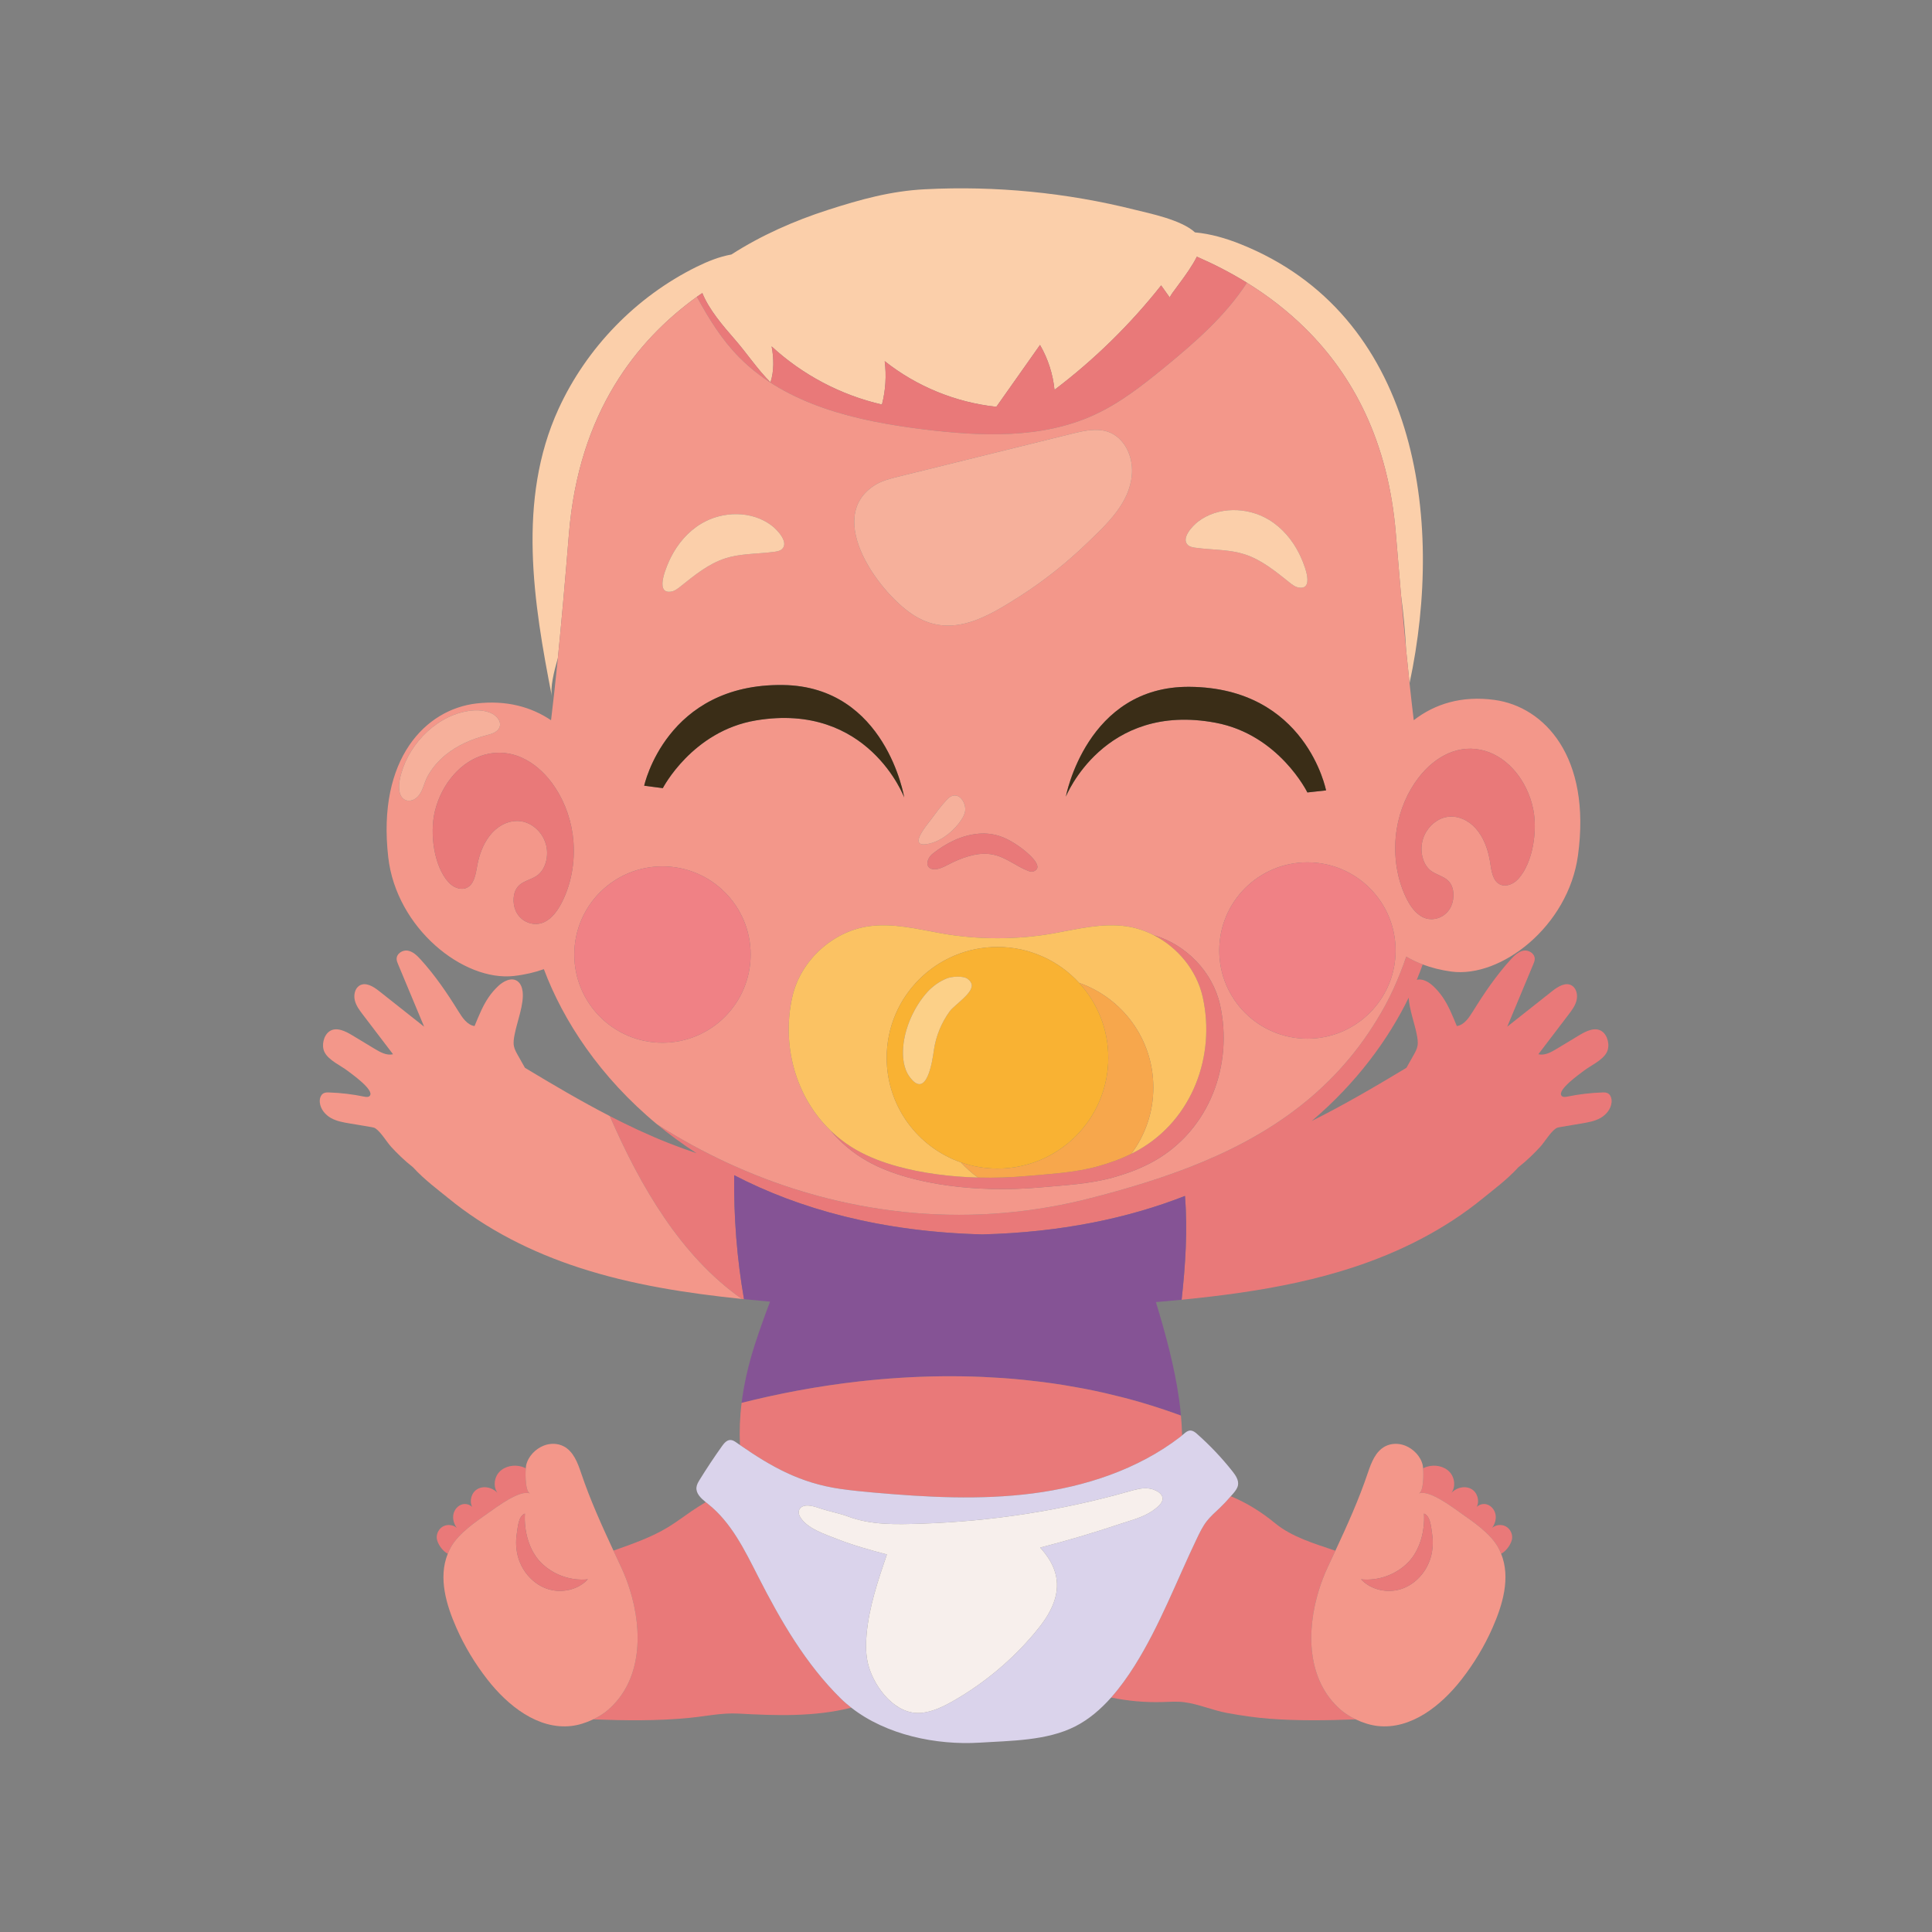 <?xml version="1.0" encoding="utf-8"?>
<!-- Generator: Adobe Illustrator 27.5.0, SVG Export Plug-In . SVG Version: 6.00 Build 0)  -->
<svg version="1.1" id="Capa_1" xmlns="http://www.w3.org/2000/svg" xmlns:xlink="http://www.w3.org/1999/xlink" x="0px" y="0px"
	 viewBox="0 0 2122 2122" style="enable-background:new 0 0 2122 2122;" xml:space="preserve">
<rect x="0" y="0" width="2122" height="2122" fill="#808080" stroke="none"/>
<path style="fill:#E97979;" d="M832.774,1731.74c-14.811-29.067-29.546-59.632-55.132-79.873c-0.807-0.639-1.635-1.296-2.466-1.969
	c-5.361,3.171-10.634,6.487-15.781,9.993c-8.577,5.844-16.85,12.146-25.717,17.537c-18.67,11.349-39.387,18.381-59.89,25.686
	c2.843,6.115,5.696,12.23,8.545,18.357c3.584,7.71,6.784,15.937,9.457,24.478c14.197,45.364,13.483,99.566-23.832,131.999
	c-4.638,4.032-10.331,7.597-16.406,10.51c35.044,1.308,70.198,1.786,105.134-1.597c18.563-1.797,36.097-5.788,54.762-4.747
	c40.925,2.283,83.471,3.671,123.581-6.503c-3.984-3.122-7.846-6.38-11.437-9.911C884.952,1827.708,857.379,1780.023,832.774,1731.74
	z"/>
<path style="fill:#E97979;" d="M536.993,1661.237c8.58-6.071,34.049-25.32,45.116-20.916c-4.999-1.989-5.282-19.631-4.624-27.673
	c-1.395-0.668-2.82-1.272-4.312-1.72c-8.563-2.57-18.684-0.711-24.787,5.822c-6.102,6.536-6.928,17.82-0.826,24.355
	c-5.22-6.984-15.712-9.932-23.254-5.561c-6.534,3.787-9.104,13.154-5.662,19.589c-2.824-2.745-7.248-3.9-11.098-2.793
	c-4.965,1.425-8.663,6.071-9.591,11.15c-0.925,5.081,0.685,10.431,3.722,14.606c-4.046-3.442-10.226-4.115-14.918-1.623
	c-4.69,2.492-7.593,7.99-7.006,13.269c0.609,5.464,5.967,13.722,12.053,16.808c0.949-2.353,1.997-4.688,3.272-6.982
	C503.833,1683.826,522.635,1671.395,536.993,1661.237z"/>
<path style="fill:#F3978A;" d="M691.792,1745.95c-2.673-8.541-5.873-16.768-9.457-24.478c-2.849-6.127-5.703-12.243-8.545-18.357
	c-12.999-27.957-25.666-55.923-35.542-85.274c-3.795-11.281-8.443-23.605-18.952-29.191c-6.697-3.562-14.977-3.654-22.036-0.882
	c-9.233,3.627-17.281,11.973-19.379,21.71c-0.148,0.687-0.283,1.806-0.395,3.169c-0.658,8.042-0.375,25.684,4.624,27.673
	c-11.067-4.404-36.536,14.845-45.116,20.916c-14.358,10.158-33.159,22.589-41.914,38.334c-1.276,2.293-2.323,4.629-3.272,6.982
	c-10.693,26.505-1.53,56.383,9.477,81.398c8.887,20.193,20.402,39.211,33.954,56.614c22.582,29.001,55.653,55.254,92.182,51.167
	c7.841-0.876,16.313-3.52,24.134-7.271c6.076-2.914,11.769-6.478,16.406-10.51C705.275,1845.516,705.989,1791.314,691.792,1745.95z
	 M645.67,1734.61c-10.918,11.757-29.074,15.647-44.304,10.604c-15.233-5.04-27.165-18.268-31.932-33.585
	c-2.792-8.97-3.225-18.575-1.713-27.82c1.072-6.548,1.586-18.66,8.816-21.396c-1.131,18.578,4.195,40.098,17.379,53.564
	C607.187,1729.536,626.805,1736.598,645.67,1734.61z"/>
<path style="fill:#E97979;" d="M576.537,1662.413c-7.23,2.736-7.745,14.848-8.816,21.396c-1.513,9.245-1.079,18.85,1.713,27.82
	c4.767,15.318,16.699,28.546,31.932,33.585c15.23,5.043,33.385,1.152,44.304-10.604c-18.865,1.988-38.482-5.074-51.753-18.633
	C580.732,1702.511,575.407,1680.991,576.537,1662.413z"/>
<path style="fill:#E97979;" d="M1325.532,1670.662c-4.541,5.81-7.761,12.518-10.947,19.169
	c-22.232,46.409-41.067,96.429-68.565,139.995c-7.557,11.971-16.017,23.848-25.604,34.638c18.349,3.794,37.129,5.5,55.858,4.974
	c8.202-0.231,16.45-0.877,24.584,0.19c15.866,2.078,30.955,8.865,46.714,11.766c15.686,2.887,31.466,5.23,47.517,6.421
	c31.254,2.317,62.623,1.816,93.923,0.648c-6.078-2.914-11.774-6.48-16.413-10.513c-37.315-32.434-38.026-86.635-23.832-131.999
	c2.672-8.541,5.873-16.768,9.459-24.478c2.831-6.09,5.667-12.167,8.491-18.243c-22.804-7.712-47.809-15.059-66.048-30.07
	c-15.201-12.512-31.065-22.339-48.802-29.777c-3.823,4.419-7.793,8.711-12.016,12.747
	C1334.931,1660.834,1329.722,1665.298,1325.532,1670.662z"/>
<path style="fill:#E97979;" d="M1558.449,1640.321c11.07-4.404,36.539,14.845,45.118,20.916
	c14.358,10.158,33.157,22.589,41.915,38.334c1.275,2.293,2.323,4.628,3.272,6.981c6.085-3.087,11.442-11.345,12.05-16.807
	c0.587-5.279-2.314-10.777-7.006-13.269c-4.689-2.492-10.872-1.819-14.918,1.623c3.038-4.175,4.65-9.525,3.722-14.606
	c-0.928-5.079-4.626-9.725-9.591-11.15c-3.848-1.107-8.273,0.048-11.098,2.793c3.442-6.435,0.872-15.803-5.66-19.59
	c-7.545-4.37-18.037-1.423-23.255,5.561c6.1-6.536,5.276-17.819-0.826-24.355c-6.102-6.534-16.224-8.392-24.79-5.822
	c-1.491,0.448-2.917,1.052-4.311,1.72C1563.732,1620.689,1563.45,1638.332,1558.449,1640.321z"/>
<path style="fill:#F3978A;" d="M1448.767,1745.95c-14.195,45.364-13.484,99.566,23.832,131.999
	c4.64,4.034,10.335,7.599,16.413,10.513c7.82,3.749,16.289,6.391,24.127,7.268c36.529,4.088,69.603-22.166,92.185-51.167
	c13.55-17.403,25.065-36.421,33.951-56.614c11.006-25.015,20.173-54.893,9.479-81.399c-0.949-2.352-1.997-4.687-3.272-6.981
	c-8.758-15.744-27.557-28.176-41.915-38.334c-8.58-6.071-34.049-25.32-45.118-20.916c5.001-1.989,5.283-19.631,4.624-27.673
	c-0.112-1.364-0.247-2.483-0.395-3.169c-2.095-9.737-10.146-18.083-19.379-21.71c-7.059-2.772-15.34-2.68-22.036,0.882
	c-10.509,5.586-15.157,17.91-18.952,29.191c-9.89,29.391-22.578,57.394-35.594,85.388c-2.825,6.077-5.66,12.153-8.491,18.243
	C1454.64,1729.182,1451.439,1737.409,1448.767,1745.95z M1546.642,1715.977c13.184-13.466,18.512-34.986,17.381-53.564
	c7.228,2.736,7.744,14.848,8.813,21.396c1.515,9.245,1.079,18.85-1.712,27.82c-4.767,15.318-16.699,28.546-31.929,33.585
	c-15.233,5.043-33.388,1.152-44.307-10.604C1513.755,1736.598,1533.373,1729.536,1546.642,1715.977z"/>
<path style="fill:#E97979;" d="M1494.888,1734.61c10.918,11.757,29.074,15.647,44.307,10.604
	c15.23-5.04,27.162-18.268,31.929-33.585c2.791-8.97,3.227-18.575,1.712-27.82c-1.069-6.548-1.586-18.66-8.813-21.396
	c1.13,18.578-4.197,40.098-17.381,53.564C1533.373,1729.536,1513.755,1736.598,1494.888,1734.61z"/>
<path style="fill:#E97979;" d="M814.894,1426.7c0.755,0.078,1.508,0.144,2.263,0.222c-7.789-44.665-11.34-90.485-10.782-136.143
	c71.431,37.099,161.464,62.182,272.652,65.013c86.575-2.204,160.341-17.89,222.486-42.235c3.026,38.002,0.481,76.005-3.678,114.005
	c21.829-2.173,43.634-4.68,65.328-7.846c41.4-6.044,82.382-14.458,122.301-27.477c51.603-16.828,101.449-41.69,144.223-76.857
	c8.614-7.08,25.86-19.88,37.923-33.253c9.527-7.432,18.038-15.902,23.918-22.332c5.284-5.778,11.082-15.99,17.23-20.309
	c1.413-0.992,3.145-1.299,4.821-1.579c7.91-1.33,15.82-2.66,23.732-3.991c6.994-1.176,14.134-2.402,20.399-5.897
	c6.265-3.493,11.615-9.727,12.348-17.184c0.378-3.852-0.831-8.261-4.086-10.027c-1.856-1.008-4.041-0.991-6.124-0.921
	c-12.945,0.427-25.854,1.969-38.563,4.602c-2.215,0.458-4.943,0.762-6.311-1.135c-4.668-6.465,20.545-24.129,24.202-26.987
	c7.503-5.866,21.393-11.788,25.803-20.969c3.447-7.177,0.93-18.375-5.686-22.777c-7.652-5.091-17.786,0.217-24.66,4.365
	c-8.263,4.984-16.526,9.971-24.789,14.958c-6.229,3.756-13.223,7.649-20.214,5.975c11.086-14.557,22.173-29.118,33.259-43.678
	c3.598-4.724,7.291-9.644,8.716-15.523c1.425-5.878-0.073-13.011-4.989-16.134c-6.801-4.322-15.288,0.885-21.644,5.91
	c-16.502,13.052-33.006,26.104-49.51,39.157c9.545-22.872,19.089-45.741,28.633-68.613c0.743-1.778,1.498-3.613,1.576-5.557
	c0.246-6.107-6.568-10.355-12.266-9.356s-10.231,5.462-14.234,9.866c-15.668,17.24-28.957,36.738-41.339,56.75
	c-4.424,7.152-9.737,15.081-17.739,16.219c-4.945-11.89-9.006-22.193-15.425-31.583c-2.941-4.299-6.375-8.409-10.616-12.392
	c-4.941-4.642-12.003-8.502-17.969-6.782c2.37-5.69,4.534-11.333,6.526-16.924c-6.564-2.481-12.594-5.354-18.055-8.606
	c-8.219,24.109-18.547,47.515-32.433,69.735c-49.953,81.922-123.255,129.506-205.744,161.635c-0.024,0.007-0.047,0.014-0.071,0.021
	c-2.686,1.046-5.394,2.057-8.099,3.071c0.001,0.003,0.001,0.005,0.001,0.007c-35.048,13.135-71.637,23.648-108.726,32.92
	c-132.7,32.031-265.381,15.198-382.958-37.401v-0.009c-2.185-0.977-4.374-1.945-6.55-2.947c-0.018-0.005-0.035-0.01-0.053-0.016
	c-26.898-12.399-52.988-26.661-78.074-42.66c13.361,11.055,27.841,21.62,43.28,31.657c-10.147-3.441-20.242-7.05-30.238-10.995
	c-22.192-8.76-43.829-18.884-65.108-29.851C703.206,1302.703,747.745,1379.711,814.894,1426.7z M1547.196,1095.818
	c0.75,12.931,6.618,28.556,8.857,40.203c0.821,4.27,1.642,8.684,0.806,12.955c-0.711,3.622-2.565,6.86-4.336,10.048
	c-1.769,3.185-4.623,8.083-7.788,13.806c-34.121,20.558-68.522,40.724-103.978,58.391
	C1489.891,1189.478,1524.76,1141.848,1547.196,1095.818z"/>
<path style="fill:#F3978A;" d="M363.603,1228.021c6.266,3.496,13.403,4.721,20.4,5.897c7.91,1.331,15.822,2.661,23.732,3.991
	c1.674,0.28,3.408,0.587,4.821,1.579c6.149,4.319,11.944,14.531,17.228,20.309c5.881,6.431,14.392,14.901,23.92,22.333
	c12.064,13.373,29.31,26.172,37.923,33.252c42.774,35.167,92.62,60.029,144.223,76.857c58.092,18.945,118.433,28.18,179.044,34.461
	c-67.15-46.989-111.688-123.997-145.113-200.859c-31.682-16.327-62.546-34.557-93.217-53.033c-3.16-5.713-6.01-10.601-7.776-13.783
	c-1.771-3.188-3.625-6.426-4.334-10.048c-0.836-4.271-0.014-8.685,0.806-12.955c2.665-13.883,10.587-33.466,8.719-47.335
	c-0.573-4.249-2.251-8.587-5.596-11.008c-6.451-4.67-15.279-0.183-21.125,5.308c-4.241,3.983-7.676,8.093-10.616,12.392
	c-6.419,9.391-10.48,19.693-15.423,31.583c-8.005-1.138-13.315-9.067-17.739-16.219c-12.382-20.012-25.671-39.51-41.339-56.75
	c-4.005-4.404-8.538-8.867-14.234-9.866c-5.698-0.999-12.514,3.249-12.268,9.356c0.078,1.944,0.833,3.779,1.576,5.557
	c9.544,22.872,19.089,45.742,28.633,68.613c-16.504-13.052-33.006-26.105-49.51-39.157c-6.353-5.026-14.843-10.232-21.644-5.91
	c-4.916,3.123-6.414,10.256-4.989,16.134c1.425,5.878,5.118,10.799,8.716,15.523c11.087,14.56,22.173,29.12,33.262,43.678
	c-6.994,1.674-13.988-2.219-20.214-5.975c-8.263-4.987-16.526-9.973-24.789-14.958c-6.877-4.148-17.009-9.457-24.662-4.365
	c-6.616,4.402-9.13,15.601-5.684,22.777c4.407,9.181,18.297,15.103,25.8,20.969c3.659,2.857,28.869,20.521,24.204,26.987
	c-1.372,1.897-4.1,1.593-6.314,1.135c-12.706-2.633-25.617-4.175-38.56-4.602c-2.085-0.07-4.27-0.087-6.126,0.921
	c-3.252,1.766-4.461,6.175-4.083,10.027C351.988,1218.294,357.338,1224.527,363.603,1228.021z"/>
<path style="fill:#855395;" d="M1301.513,1313.556c-62.145,24.345-135.911,40.031-222.486,42.235
	c-111.187-2.831-201.22-27.914-272.652-65.013c-0.557,45.658,2.993,91.478,10.782,136.143c9.533,0.976,19.07,1.88,28.608,2.746
	c-6.351,16.696-12.056,32.813-16.589,46.837c-7.24,22.394-12.063,43.737-14.628,64.348c10.005-2.524,20.062-4.897,30.164-7.116
	c0.001,0,0.003,0,0.004-0.001c10.095-2.218,20.236-4.279,30.413-6.182c0.005-0.001,0.01-0.002,0.016-0.004
	c0.068-0.012,0.137-0.023,0.206-0.036c5.405-1.01,10.822-1.967,16.247-2.886c1.102-0.186,2.207-0.357,3.309-0.54
	c4.514-0.748,9.031-1.469,13.556-2.153c1.111-0.168,2.224-0.326,3.335-0.49c4.604-0.679,9.213-1.327,13.827-1.939
	c0.954-0.126,1.909-0.249,2.864-0.373c4.806-0.622,9.615-1.206,14.43-1.754c0.467-0.053,0.932-0.117,1.398-0.17
	c0.275-0.031,0.551-0.052,0.826-0.083c14.279-1.589,28.59-2.845,42.914-3.758c0.772-0.049,1.544-0.098,2.316-0.145
	c14.183-0.868,28.375-1.397,42.556-1.573c0.938-0.011,1.875-0.018,2.812-0.027c14.048-0.128,28.083,0.087,42.086,0.667
	c1.054,0.044,2.106,0.097,3.158,0.144c6.387,0.289,12.766,0.647,19.136,1.088c0.629,0.043,1.259,0.077,1.888,0.122
	c6.864,0.492,13.716,1.08,20.556,1.752c1.135,0.111,2.268,0.238,3.403,0.354c5.923,0.608,11.837,1.285,17.738,2.03
	c1.125,0.143,2.252,0.272,3.376,0.42c6.662,0.873,13.309,1.831,19.938,2.884c1.131,0.179,2.259,0.379,3.39,0.563
	c5.657,0.925,11.3,1.919,16.929,2.976c1.425,0.268,2.852,0.527,4.276,0.803c6.498,1.262,12.978,2.601,19.433,4.045
	c0.986,0.22,1.967,0.463,2.953,0.688c5.582,1.274,11.144,2.622,16.689,4.034c1.587,0.404,3.174,0.805,4.758,1.22
	c6.361,1.668,12.704,3.405,19.013,5.258c0.658,0.194,1.31,0.405,1.967,0.601c5.71,1.697,11.392,3.486,17.055,5.338
	c1.645,0.538,3.288,1.08,4.929,1.631c6.255,2.101,12.491,4.263,18.682,6.557c-0.521-5.717-1.138-11.449-1.946-17.213
	c-5.149-36.702-14.846-72.193-25.568-107.454c9.42-0.837,18.839-1.632,28.257-2.57
	C1301.994,1389.561,1304.539,1351.559,1301.513,1313.556z"/>
<path style="fill:#E97979;" d="M1273.48,1546.61c-5.662-1.852-11.344-3.641-17.055-5.338c-0.657-0.196-1.309-0.407-1.967-0.601
	c-6.309-1.854-12.652-3.59-19.013-5.258c-1.583-0.416-3.171-0.816-4.758-1.22c-5.545-1.411-11.108-2.76-16.689-4.034
	c-0.986-0.224-1.966-0.467-2.953-0.688c-6.455-1.443-12.935-2.782-19.433-4.045c-1.423-0.276-2.85-0.535-4.276-0.803
	c-5.629-1.058-11.272-2.051-16.929-2.976c-1.13-0.185-2.258-0.384-3.39-0.563c-6.629-1.052-13.275-2.011-19.938-2.884
	c-1.124-0.148-2.251-0.277-3.376-0.42c-5.901-0.745-11.814-1.422-17.738-2.03c-1.135-0.116-2.267-0.243-3.403-0.354
	c-6.839-0.672-13.691-1.26-20.556-1.752c-0.629-0.045-1.259-0.079-1.888-0.122c-6.37-0.441-12.749-0.798-19.136-1.088
	c-1.053-0.048-2.105-0.1-3.158-0.144c-14.003-0.58-28.037-0.794-42.086-0.667c-0.938,0.008-1.875,0.015-2.812,0.027
	c-14.182,0.176-28.373,0.705-42.556,1.573c-0.772,0.047-1.544,0.095-2.316,0.145c-14.325,0.914-28.635,2.169-42.914,3.758
	c-0.742,0.083-1.483,0.168-2.224,0.253c-4.814,0.548-9.624,1.132-14.43,1.754c-0.955,0.124-1.91,0.247-2.864,0.373
	c-4.614,0.612-9.223,1.26-13.827,1.939c-1.112,0.164-2.224,0.322-3.335,0.49c-4.525,0.684-9.042,1.405-13.556,2.153
	c-1.102,0.183-2.207,0.353-3.309,0.54c-5.424,0.919-10.842,1.876-16.247,2.886c-0.074,0.013-0.148,0.026-0.221,0.04
	c-10.177,1.903-20.317,3.965-30.413,6.182c-0.001,0.001-0.003,0.001-0.004,0.001c-10.102,2.22-20.159,4.592-30.164,7.116
	c-1.969,15.814-2.526,31.174-1.838,46.245c34.718,24.076,66.382,41.8,109.789,48.145c12.273,1.795,24.665,3.015,36.889,4.095
	c58.134,5.128,116.842,8.441,174.72,0.981c57.88-7.459,115.325-26.27,161.689-61.712c0.902-0.689,1.744-1.401,2.552-2.099
	c-0.212-7.201-0.593-14.43-1.258-21.709c-6.192-2.294-12.428-4.456-18.682-6.557
	C1276.769,1547.69,1275.125,1547.148,1273.48,1546.61z"/>
<path style="fill:#DAD3EB;" d="M1134.108,1640.318c-57.878,7.46-116.587,4.146-174.72-0.981c-12.224-1.08-24.616-2.3-36.889-4.095
	c-43.407-6.344-75.071-24.068-109.789-48.145c-1.315-0.911-2.624-1.813-3.947-2.742c-1.961-1.376-4.117-2.733-6.512-2.752
	c-3.993-0.03-6.962,3.537-9.279,6.792c-8.533,11.986-16.677,24.246-24.416,36.76c-1.623,2.624-3.267,5.374-3.586,8.443
	c-0.7,6.699,4.771,11.896,10.207,16.302c0.83,0.673,1.659,1.33,2.466,1.969c25.586,20.241,40.321,50.806,55.132,79.873
	c24.604,48.283,52.178,95.968,90.819,133.96c3.591,3.532,7.453,6.79,11.437,9.911c38.3,30.012,93.43,41.395,141.209,38.4
	c33.983-2.131,73.678-2.034,104.672-17.812c15.219-7.746,28.161-18.97,39.504-31.737c9.587-10.791,18.047-22.668,25.604-34.638
	c27.498-43.566,46.333-93.585,68.565-139.995c3.186-6.65,6.406-13.359,10.947-19.169c4.19-5.364,9.398-9.827,14.319-14.534
	c4.223-4.036,8.193-8.328,12.016-12.747c1.016-1.174,2.077-2.307,3.063-3.506c2.112-2.573,4.224-5.345,4.811-8.621
	c0.999-5.559-2.58-10.816-6.083-15.247c-11.805-14.923-24.948-28.789-39.22-41.374c-7.29-6.428-10.95-2.566-16.089,1.874
	c-0.808,0.698-1.65,1.409-2.552,2.099C1249.433,1614.048,1191.989,1632.859,1134.108,1640.318z M878.297,1657.373
	c4.874-7.313,17.978-2.132,24.277-0.063c9.452,3.106,19.644,4.826,28.857,8.312c25.476,9.639,53.203,8.758,80.368,7.886
	c77.193-2.475,154.082-14.421,228.388-35.481c6.5-1.842,13.136-3.771,19.878-3.367c6.068,0.363,16.865,4.202,16.892,11.517
	c0.02,5.192-7.367,10.648-11.048,13.186c-10.801,7.45-24.109,10.565-36.382,14.675c-28.713,9.618-57.751,18.212-87.059,25.764
	c15.832,17.459,23.503,36.825,14.906,60.389c-4.573,12.536-12.655,23.469-21.245,33.681c-24.926,29.632-55.098,54.838-88.696,74.089
	c-10.945,6.273-22.572,12.017-35.118,13.335c-28.063,2.945-51.41-26.889-58.352-51.705c-0.558-1.995-1.018-4.012-1.392-6.044
	c-1.703-9.274-1.598-18.867-0.767-28.287c2.658-30.202,12.521-59.242,22.309-87.939c-18.329-4.838-36.67-9.861-54.328-16.821
	c-13.267-5.225-34.239-11.759-41.413-25.191C877.064,1662.859,876.755,1659.685,878.297,1657.373z"/>
<path style="fill:#F7EFEC;" d="M919.785,1690.501c17.659,6.96,36,11.983,54.328,16.821c-9.788,28.697-19.651,57.737-22.309,87.939
	c-0.831,9.42-0.935,19.013,0.767,28.287c0.373,2.032,0.833,4.049,1.392,6.044c6.943,24.816,30.289,54.65,58.352,51.705
	c12.546-1.318,24.173-7.062,35.118-13.335c33.598-19.252,63.771-44.458,88.696-74.089c8.59-10.212,16.672-21.145,21.245-33.681
	c8.597-23.564,0.926-42.93-14.906-60.389c29.308-7.552,58.346-16.146,87.059-25.764c12.273-4.109,25.581-7.225,36.382-14.675
	c3.681-2.538,11.067-7.995,11.048-13.186c-0.027-7.315-10.824-11.154-16.892-11.517c-6.743-0.405-13.379,1.525-19.878,3.367
	c-74.306,21.06-151.195,33.006-228.388,35.481c-27.164,0.872-54.891,1.754-80.368-7.886c-9.213-3.486-19.405-5.206-28.857-8.312
	c-6.3-2.068-19.403-7.25-24.277,0.063c-1.542,2.312-1.233,5.486,0.075,7.936C885.547,1678.742,906.519,1685.276,919.785,1690.501z"
	/>
<path style="fill:#FBCFAA;" d="M675.046,423.009c24.475-40.373,55.895-72.114,90.367-97.025c1.972-1.426,3.985-2.757,5.976-4.14
	c7.339,18.336,22.963,36.372,35.773,51.059c13.086,15.001,25.169,33.255,39.088,46.994c4.109-12.249,3.686-26.782,1.267-39.43
	c33.941,31.296,76.148,53.542,121.149,63.856c4.034-15.506,5.069-31.785,3.033-47.678c35.065,27.822,78.134,45.432,122.645,50.151
	c15.981-22.641,31.964-45.281,47.944-67.924c8.736,15.045,14.202,31.973,15.919,49.284c43.676-33.079,83.137-71.717,117.125-114.688
	c3.211,4.513,6.421,9.025,9.632,13.537c-1.392-1.957,20.063-25.706,29.591-45.091c18.559,8.094,37.051,17.519,54.981,28.611
	c22.497,13.893,44.092,30.373,63.829,49.82c52.262,51.476,91.531,123.997,99.785,226.108c1.992,24.564,3.891,46.981,5.705,67.511
	c2.67,19.837,4.474,39.783,5.553,59.77c1.304,13.286,2.557,25.51,3.762,36.757c38.97-181.878,7.807-405.267-185.991-482.497
	c-15.812-6.302-32.757-11.234-49.669-12.747c-15.078-13.962-50.55-20.986-65.749-24.804c-75.247-18.906-153.317-26.538-230.8-22.568
	c-37.71,1.934-70.835,11.186-106.477,22.646c-36.896,11.862-73.409,27.962-106.178,49.027c-13.127,2.324-26.048,7.526-38.07,13.453
	C698.8,325.745,644.208,381.93,613.382,449.284c-45.61,99.665-27.464,212.618-7.108,316.169
	c-2.086-10.613,1.991-27.012,6.466-42.751c3.624-36.232,7.648-80.811,12.138-136.252
	C630.225,520.324,648.566,466.638,675.046,423.009z"/>
<path style="fill:#E97979;" d="M1284.965,327.002c-3.21-4.512-6.421-9.023-9.632-13.537
	c-33.988,42.971-73.449,81.61-117.125,114.688c-1.717-17.31-7.184-34.239-15.919-49.284c-15.98,22.643-31.963,45.284-47.944,67.924
	c-44.511-4.719-87.58-22.329-122.645-50.151c2.036,15.893,1.001,32.173-3.033,47.678c-45.001-10.314-87.208-32.56-121.149-63.856
	c2.419,12.648,2.843,27.182-1.267,39.43c-13.919-13.739-26.002-31.993-39.088-46.994c-12.81-14.686-28.434-32.723-35.773-51.059
	c-1.991,1.383-4.004,2.714-5.976,4.14c13.111,24.01,27.469,47.35,46.886,66.855c52.088,52.378,129.288,69.788,202.593,78.799
	c62.843,7.732,129.23,10.494,186.784-15.871c28.339-12.991,53.162-32.438,77.288-52.202c33.63-27.527,67.113-56.682,90.572-93.042
	c-17.93-11.093-36.423-20.517-54.981-28.611C1305.027,301.296,1283.572,325.045,1284.965,327.002z"/>
<path style="fill:#F3978A;" d="M1189.467,1318.059c37.094-9.274,73.688-19.788,108.74-32.925c2.705-1.014,5.413-2.025,8.099-3.071
	c82.513-32.13,155.838-79.716,205.803-161.657c13.889-22.222,24.218-45.629,32.438-69.737c0.003,0.001,0.005,0.003,0.007,0.005
	c5.461,3.252,11.491,6.125,18.055,8.606c9.254,3.499,19.581,6.208,31.263,7.809c54.624,7.486,128.628-49.771,139.278-127.478
	c14.85-108.352-36.899-163.358-91.522-170.844c-36.329-4.979-65.807,4.426-88.837,22.252c-1.457-11.923-2.994-25.348-4.62-40.53
	c-1.204-11.247-2.458-23.471-3.762-36.757c-1.757-17.897-3.605-37.721-5.553-59.77c-1.814-20.53-3.713-42.946-5.705-67.511
	c-8.253-102.111-47.522-174.632-99.785-226.108c-19.737-19.447-41.333-35.927-63.829-49.82
	c-23.459,36.36-56.943,65.515-90.572,93.042c-24.126,19.764-48.95,39.211-77.288,52.202
	c-57.554,26.365-123.941,23.603-186.784,15.871c-73.305-9.011-150.506-26.421-202.593-78.799
	c-19.418-19.505-33.776-42.845-46.886-66.855c-34.473,24.911-65.892,56.653-90.367,97.025
	c-26.48,43.629-44.821,97.315-50.168,163.441c-4.49,55.441-8.515,100.02-12.138,136.252c-2.715,27.152-5.206,49.636-7.495,68.37
	c-21.754-14.649-48.906-22.211-81.867-18.437c-55.581,6.365-109.391,60.312-96.947,168.966
	c8.925,77.924,82.599,136.698,138.18,130.333c12.243-1.403,23.062-4.007,32.745-7.469c21.209,56.563,61.475,118.414,124.489,170.549
	c25.104,16.012,51.213,30.284,78.13,42.69c2.175,1.002,4.364,1.97,6.55,2.947C924.102,1333.257,1056.777,1350.09,1189.467,1318.059z
	 M830.314,791.248c-69.926,11.664-102.316,74.417-102.316,74.417L707.535,863c0,0,24.129-112.341,152.433-110.618
	c113.076,1.52,133.179,123.51,133.179,123.51S953.624,770.678,830.314,791.248z M1267.998,1275.068
	c-2.609,1.481-5.279,2.906-8.007,4.209c-11.893,5.932-24.468,10.38-37.279,13.971c-26.099,7.235-52.553,8.451-79.334,10.882
	c-17.764,1.603-36.419,2.255-55.191,1.752c-30.962-0.802-62.309-4.775-90.809-12.634c-15.72-4.389-31.11-10.114-45.286-18.18
	c-15.602-8.863-28.879-20.214-39.808-33.262c-38.707-37.246-53.966-93.901-42.052-146.927c8.865-39.327,43.542-71.534,83.422-77.434
	c26.682-3.954,53.627,2.906,80.195,7.674c39.822,7.179,83.653,7.179,123.476,0c26.568-4.768,53.51-11.627,80.194-7.674
	c10.44,1.545,20.504,4.93,29.861,9.736c35.247,10.217,64.493,40.262,72.596,76.203
	C1354.775,1169.251,1328.556,1240.666,1267.998,1275.068z M1059.982,891.343c-0.614,3.308-2.267,6.331-4.119,9.143
	c-7.574,11.496-20.565,22.419-34.36,25.931c-0.87,0.221-1.742,0.414-2.617,0.575c-22.843,4.205,0.051-21.814,4.57-27.968
	c5.322-7.245,10.19-13.856,16.475-20.575c0.982-1.05,1.976-2.11,3.177-2.899C1053.526,868.682,1061.651,882.356,1059.982,891.343z
	 M1074.557,915.718c18.12-1.608,32.041,4.645,46.239,14.969c4.575,3.33,28.353,21.481,14.222,26.406
	c-2.017,0.702-4.234,0.027-6.222-0.755c-12.282-4.833-22.838-13.771-35.607-17.113c-15.822-4.141-31.922,1.05-46.263,7.676
	c-5.976,2.762-13.764,7.992-20.536,7.868c-11.011-0.197-9.096-11.469-1.927-17.164
	C1038.934,926.107,1056.143,917.35,1074.557,915.718z M1532.852,1043.98c0,53.488-43.361,96.85-96.85,96.85
	c-53.488,0-96.847-43.361-96.847-96.85c0-53.488,43.359-96.85,96.847-96.85C1489.49,947.131,1532.852,990.492,1532.852,1043.98z
	 M1631.066,824.71c25.798,7.571,46.419,32.996,52.875,63.688c4.938,23.471-0.073,59.215-16.453,77.062
	c-6.302,6.867-16.436,9.837-22.926,3.985c-5.951-5.367-6.731-15.503-8.219-24.341c-2.244-13.318-7.274-26.044-15.471-35.206
	c-8.197-9.16-19.739-14.441-31.227-12.675c-11.491,1.764-22.563,11.16-26.697,24.202c-3.698,11.664-1.062,25.871,6.87,33.44
	c6.982,6.662,18.679,7.159,23.814,16.406c4.322,7.781,3.44,19.693-1.508,27.303c-6.638,10.202-19.206,13.525-28.903,9.03
	c-8.709-4.036-14.901-13.169-19.435-22.85c-10.326-22.053-13.81-48.814-9.676-74.353c3.393-20.969,12.017-40.854,24.058-56.409
	C1576.62,830.161,1603.095,816.503,1631.066,824.71z M1315.773,573.013c21.825-16.826,54.166-16.451,77.771-2.232
	c14.483,8.724,25.759,22.022,33.281,37.059c3.462,6.921,18.838,40.234-0.073,37.549c-3.966-0.565-7.315-3.133-10.448-5.63
	c-15.308-12.193-30.806-25.04-49.449-30.999c-7.63-2.439-15.515-3.632-23.491-4.421c-10.227-1.011-20.599-1.354-30.772-2.794
	c-2.921-0.414-6.031-1.021-8.122-3.118C1297.082,591.008,1309.839,577.588,1315.773,573.013z M1306.378,754.362
	c128.311,0.96,150.087,113.778,150.087,113.778l-20.514,2.238c0,0-31.069-63.415-100.738-76.538
	c-122.854-23.143-164.567,81.22-164.567,81.22S1193.294,753.519,1306.378,754.362z M960.742,532.945
	c7.618-4.857,16.563-7.101,25.333-9.269c62.372-15.425,124.742-30.848,187.112-46.273c18.674-4.619,39.758-10.635,55.705,4.005
	c10.811,9.927,15.488,25.42,14.302,40.051c-2.546,31.357-27.64,54.241-48.901,74.74c-22.826,22.01-47.741,41.878-74.489,58.923
	c-35.155,22.404-73.868,45.985-114.292,21.8C967.193,653.999,904.326,568.925,960.742,532.945z M847.839,577.464
	c5.934,4.575,18.692,17.995,11.303,25.415c-2.09,2.097-5.201,2.704-8.122,3.118c-10.173,1.44-20.546,1.783-30.772,2.794
	c-7.975,0.789-15.861,1.983-23.493,4.421c-18.641,5.958-34.139,18.804-49.447,30.999c-3.135,2.495-6.482,5.064-10.448,5.627
	c-18.911,2.687-3.535-30.626-0.073-37.547c7.523-15.037,18.799-28.336,33.279-37.059
	C793.674,561.013,826.015,560.638,847.839,577.464z M469.602,852.685c-4.534,8.287-5.116,18.645-13.257,24.399
	c-3.978,2.811-9.452,3.513-13.355,0.21c-5.276-4.47-5.323-13.574-3.919-20.84c6.803-35.208,36.811-68.078,72.35-75.028
	c9.055-1.771,18.709-1.981,27.24,1.535c6.229,2.565,12.219,8.846,10.197,15.269c-1.839,5.844-8.859,7.893-14.791,9.415
	c-16.146,4.148-31.8,10.972-44.706,21.525C481.398,835.682,474.547,843.648,469.602,852.685z M568.041,1003.454
	c-4.838-7.71-5.443-19.642-0.872-27.332c5.432-9.14,17.308-9.398,24.548-15.917c8.226-7.408,11.245-21.562,7.776-33.298
	c-3.879-13.126-14.88-22.748-26.492-24.75c-11.61-2.003-23.442,3.043-31.978,12.036c-8.533,8.992-13.941,21.615-16.541,34.887
	c-1.722,8.809-2.757,18.928-8.923,24.173c-6.723,5.717-16.928,2.538-23.155-4.456c-16.182-18.182-20.402-54.029-14.828-77.4
	c7.288-30.558,28.818-55.559,55.164-62.602c28.565-7.634,55.086,6.568,73.227,30.78c11.837,15.8,20.105,35.86,23.038,56.898
	c3.576,25.628-0.602,52.314-11.608,74.156c-4.833,9.586-11.333,18.595-20.263,22.451
	C587.19,1017.374,574.525,1013.795,568.041,1003.454z M727.609,1145.278c-53.488,0-96.848-43.359-96.848-96.848
	c0-53.488,43.359-96.849,96.848-96.849c53.488,0,96.849,43.361,96.849,96.849C824.458,1101.919,781.096,1145.278,727.609,1145.278z"
	/>
<path style="fill:#E97979;" d="M1026.389,954.77c6.773,0.124,14.56-5.106,20.536-7.868c14.341-6.626,30.44-11.817,46.263-7.676
	c12.77,3.342,23.325,12.28,35.607,17.113c1.988,0.782,4.205,1.457,6.222,0.755c14.131-4.926-9.647-23.077-14.222-26.406
	c-14.197-10.324-28.119-16.577-46.239-14.969c-18.414,1.632-35.622,10.39-50.095,21.888
	C1017.293,943.301,1015.378,954.573,1026.389,954.77z"/>
<path style="fill:#E97979;" d="M1267.379,1027.18c26.386,13.553,47.015,38.667,53.561,67.698
	c14.504,64.555-11.191,134.55-70.546,168.267c-2.557,1.452-5.174,2.848-7.849,4.127c-11.656,5.812-23.98,10.173-36.536,13.69
	c-25.579,7.091-51.508,8.283-77.754,10.667c-17.41,1.569-35.695,2.21-54.092,1.715c-30.346-0.785-61.069-4.68-89.003-12.383
	c-15.406-4.302-30.492-9.912-44.385-17.817c-10.6-6.021-20.077-13.242-28.493-21.34c10.929,13.048,24.206,24.399,39.808,33.262
	c14.175,8.066,29.566,13.791,45.286,18.18c28.499,7.859,59.846,11.832,90.809,12.634c18.772,0.504,37.427-0.149,55.191-1.752
	c26.782-2.431,53.235-3.647,79.334-10.882c12.811-3.591,25.386-8.039,37.279-13.971c2.729-1.303,5.398-2.728,8.007-4.209
	c60.558-34.402,86.776-105.817,71.978-171.685C1331.872,1067.443,1302.626,1037.397,1267.379,1027.18z"/>
<path style="fill:#FBC263;" d="M940.777,1263.146c13.893,7.905,28.979,13.515,44.385,17.817
	c27.934,7.703,58.657,11.598,89.003,12.383c-6.807-4.886-13.052-10.49-18.708-16.643c-47.495-16.587-81.581-61.754-81.581-114.908
	c0-67.218,54.492-121.71,121.71-121.71c35.499,0,67.439,15.206,89.688,39.449c47.453,16.612,81.485,61.765,81.485,114.896
	c0,27.323-9.008,52.523-24.212,72.843c2.675-1.279,5.291-2.675,7.849-4.127c59.354-33.717,85.05-103.712,70.546-168.267
	c-6.546-29.031-27.175-54.146-53.561-67.698c-9.357-4.806-19.421-8.191-29.861-9.736c-26.684-3.954-53.627,2.906-80.194,7.674
	c-39.822,7.179-83.654,7.179-123.476,0c-26.567-4.768-53.513-11.627-80.195-7.674c-39.88,5.9-74.557,38.107-83.422,77.434
	c-11.914,53.026,3.345,109.681,42.052,146.927C920.7,1249.904,930.176,1257.125,940.777,1263.146z"/>
<path style="fill:#F7A74C;" d="M1185.272,1079.534c19.881,21.663,32.024,50.54,32.024,82.26c0,67.22-54.492,121.712-121.712,121.712
	c-14.065,0-27.56-2.414-40.128-6.804c5.656,6.153,11.9,11.757,18.708,16.643c18.397,0.494,36.682-0.146,54.092-1.715
	c26.246-2.385,52.175-3.576,77.754-10.667c12.555-3.517,24.879-7.878,36.536-13.69c15.203-20.319,24.212-45.52,24.212-72.843
	C1266.758,1141.299,1232.726,1096.146,1185.272,1079.534z"/>
<path style="fill:#F9B233;" d="M1217.297,1161.795c0-31.72-12.144-60.598-32.024-82.26c-22.249-24.243-54.189-39.449-89.688-39.449
	c-67.218,0-121.71,54.492-121.71,121.71c0,53.154,34.086,98.321,81.581,114.908c12.568,4.389,26.063,6.804,40.128,6.804
	C1162.805,1283.506,1217.297,1229.014,1217.297,1161.795z M992.019,1149.975c1.671-21.25,12.109-44.304,26.348-60.168
	c5.888-6.563,13.272-11.778,21.423-15.138c5.411-2.229,17.915-3.074,22.711,0.275c1.922,1.342,3.632,3.106,4.456,5.301
	c3.601,9.6-18.477,23.115-23.915,30.624c-9.079,12.538-15.167,27.271-17.313,42.616c-1.527,10.93-7.722,54.993-26.563,29.415
	C992.36,1173.658,991.12,1161.417,992.019,1149.975z"/>
<path style="fill:#FCD088;" d="M1025.729,1153.485c2.146-15.345,8.234-30.078,17.313-42.616
	c5.438-7.508,27.515-21.023,23.915-30.624c-0.823-2.195-2.533-3.959-4.456-5.301c-4.796-3.35-17.3-2.505-22.711-0.275
	c-8.151,3.36-15.535,8.575-21.423,15.138c-14.239,15.864-24.677,38.918-26.348,60.168c-0.899,11.442,0.341,23.683,7.147,32.926
	C1018.007,1208.479,1024.202,1164.416,1025.729,1153.485z"/>
<path style="fill:#FBCFAA;" d="M736.787,612.292c-3.462,6.921-18.838,40.234,0.073,37.547c3.966-0.563,7.313-3.133,10.448-5.627
	c15.308-12.195,30.806-25.04,49.447-30.999c7.632-2.439,15.518-3.632,23.493-4.421c10.227-1.011,20.599-1.354,30.772-2.794
	c2.921-0.414,6.032-1.021,8.122-3.118c7.389-7.42-5.369-20.84-11.303-25.415c-21.824-16.826-54.166-16.451-77.773-2.232
	C755.586,583.956,744.31,597.254,736.787,612.292z"/>
<path style="fill:#E97979;" d="M597.134,1013.079c8.93-3.856,15.43-12.865,20.263-22.451c11.006-21.841,15.184-48.528,11.608-74.156
	c-2.933-21.038-11.201-41.099-23.038-56.898c-18.141-24.212-44.662-38.414-73.227-30.78c-26.346,7.042-47.876,32.044-55.164,62.602
	c-5.574,23.371-1.354,59.218,14.828,77.4c6.227,6.994,16.431,10.173,23.155,4.456c6.166-5.245,7.201-15.364,8.923-24.173
	c2.599-13.272,8.007-25.895,16.541-34.887c8.536-8.994,20.368-14.039,31.978-12.036c11.612,2.003,22.614,11.625,26.492,24.75
	c3.469,11.737,0.451,25.89-7.776,33.298c-7.24,6.519-19.116,6.777-24.548,15.917c-4.57,7.69-3.966,19.622,0.872,27.332
	C574.525,1013.795,587.19,1017.374,597.134,1013.079z"/>
<path style="fill:#F6B09B;" d="M489.361,829.17c12.906-10.553,28.56-17.376,44.706-21.525c5.932-1.523,12.953-3.572,14.791-9.415
	c2.022-6.424-3.968-12.704-10.197-15.269c-8.531-3.515-18.185-3.306-27.24-1.535c-35.539,6.95-65.547,39.819-72.35,75.028
	c-1.403,7.266-1.357,16.37,3.919,20.84c3.902,3.303,9.376,2.602,13.355-0.21c8.141-5.754,8.723-16.112,13.257-24.399
	C474.547,843.648,481.398,835.682,489.361,829.17z"/>
<path style="fill:#F08185;" d="M727.609,951.581c-53.488,0-96.848,43.361-96.848,96.849c0,53.488,43.359,96.848,96.848,96.848
	c53.488,0,96.849-43.359,96.849-96.848C824.458,994.943,781.096,951.581,727.609,951.581z"/>
<path style="fill:#3A2D17;" d="M1170.646,875.06c0,0,41.712-104.363,164.567-81.22c69.668,13.123,100.738,76.538,100.738,76.538
	l20.514-2.238c0,0-21.776-112.818-150.087-113.778C1193.294,753.519,1170.646,875.06,1170.646,875.06z"/>
<path style="fill:#3A2D17;" d="M993.147,875.891c0,0-20.102-121.99-133.179-123.51C731.664,750.659,707.535,863,707.535,863
	l20.463,2.665c0,0,32.39-62.753,102.316-74.417C953.624,770.678,993.147,875.891,993.147,875.891z"/>
<path style="fill:#E97979;" d="M1534.109,910.402c-4.134,25.54-0.65,52.3,9.676,74.353c4.534,9.681,10.726,18.814,19.435,22.85
	c9.698,4.495,22.265,1.172,28.903-9.03c4.948-7.61,5.83-19.522,1.508-27.303c-5.135-9.247-16.833-9.744-23.814-16.406
	c-7.932-7.569-10.568-21.776-6.87-33.44c4.134-13.042,15.205-22.438,26.697-24.202c11.488-1.766,23.03,3.515,31.227,12.675
	c8.197,9.162,13.228,21.888,15.471,35.206c1.489,8.838,2.268,18.974,8.219,24.341c6.49,5.852,16.623,2.882,22.926-3.985
	c16.38-17.847,21.391-53.59,16.453-77.062c-6.456-30.692-27.077-56.116-52.875-63.688c-27.97-8.207-54.446,5.452-72.899,29.284
	C1546.126,869.548,1537.502,889.433,1534.109,910.402z"/>
<path style="fill:#FBCFAA;" d="M1312.592,601.546c10.173,1.44,20.546,1.783,30.772,2.794c7.975,0.789,15.861,1.983,23.491,4.421
	c18.643,5.958,34.141,18.806,49.449,30.999c3.133,2.497,6.482,5.064,10.448,5.63c18.911,2.685,3.535-30.628,0.073-37.549
	c-7.522-15.037-18.799-28.336-33.281-37.059c-23.605-14.219-55.946-14.594-77.771,2.232c-5.934,4.575-18.691,17.995-11.303,25.415
	C1306.561,600.526,1309.671,601.132,1312.592,601.546z"/>
<path style="fill:#F08185;" d="M1436.002,947.131c-53.488,0-96.847,43.362-96.847,96.85c0,53.488,43.359,96.85,96.847,96.85
	c53.488,0,96.85-43.361,96.85-96.85C1532.852,990.492,1489.49,947.131,1436.002,947.131z"/>
<path style="fill:#F6B09B;" d="M1005.512,676.922c40.423,24.185,79.137,0.604,114.292-21.8
	c26.748-17.045,51.663-36.913,74.489-58.923c21.262-20.499,46.355-43.383,48.901-74.74c1.186-14.631-3.491-30.124-14.302-40.051
	c-15.946-14.641-37.031-8.624-55.705-4.005c-62.37,15.425-124.74,30.848-187.112,46.273c-8.77,2.168-17.715,4.412-25.333,9.269
	C904.326,568.925,967.193,653.999,1005.512,676.922z"/>
<path style="fill:#F6B09B;" d="M1043.107,875.55c-1.201,0.789-2.195,1.849-3.177,2.899c-6.285,6.718-11.152,13.33-16.475,20.575
	c-4.519,6.154-27.413,32.173-4.57,27.968c0.875-0.161,1.747-0.353,2.617-0.575c13.795-3.513,26.787-14.436,34.36-25.931
	c1.851-2.811,3.505-5.835,4.119-9.143C1061.651,882.356,1053.526,868.682,1043.107,875.55z"/>
</svg>
